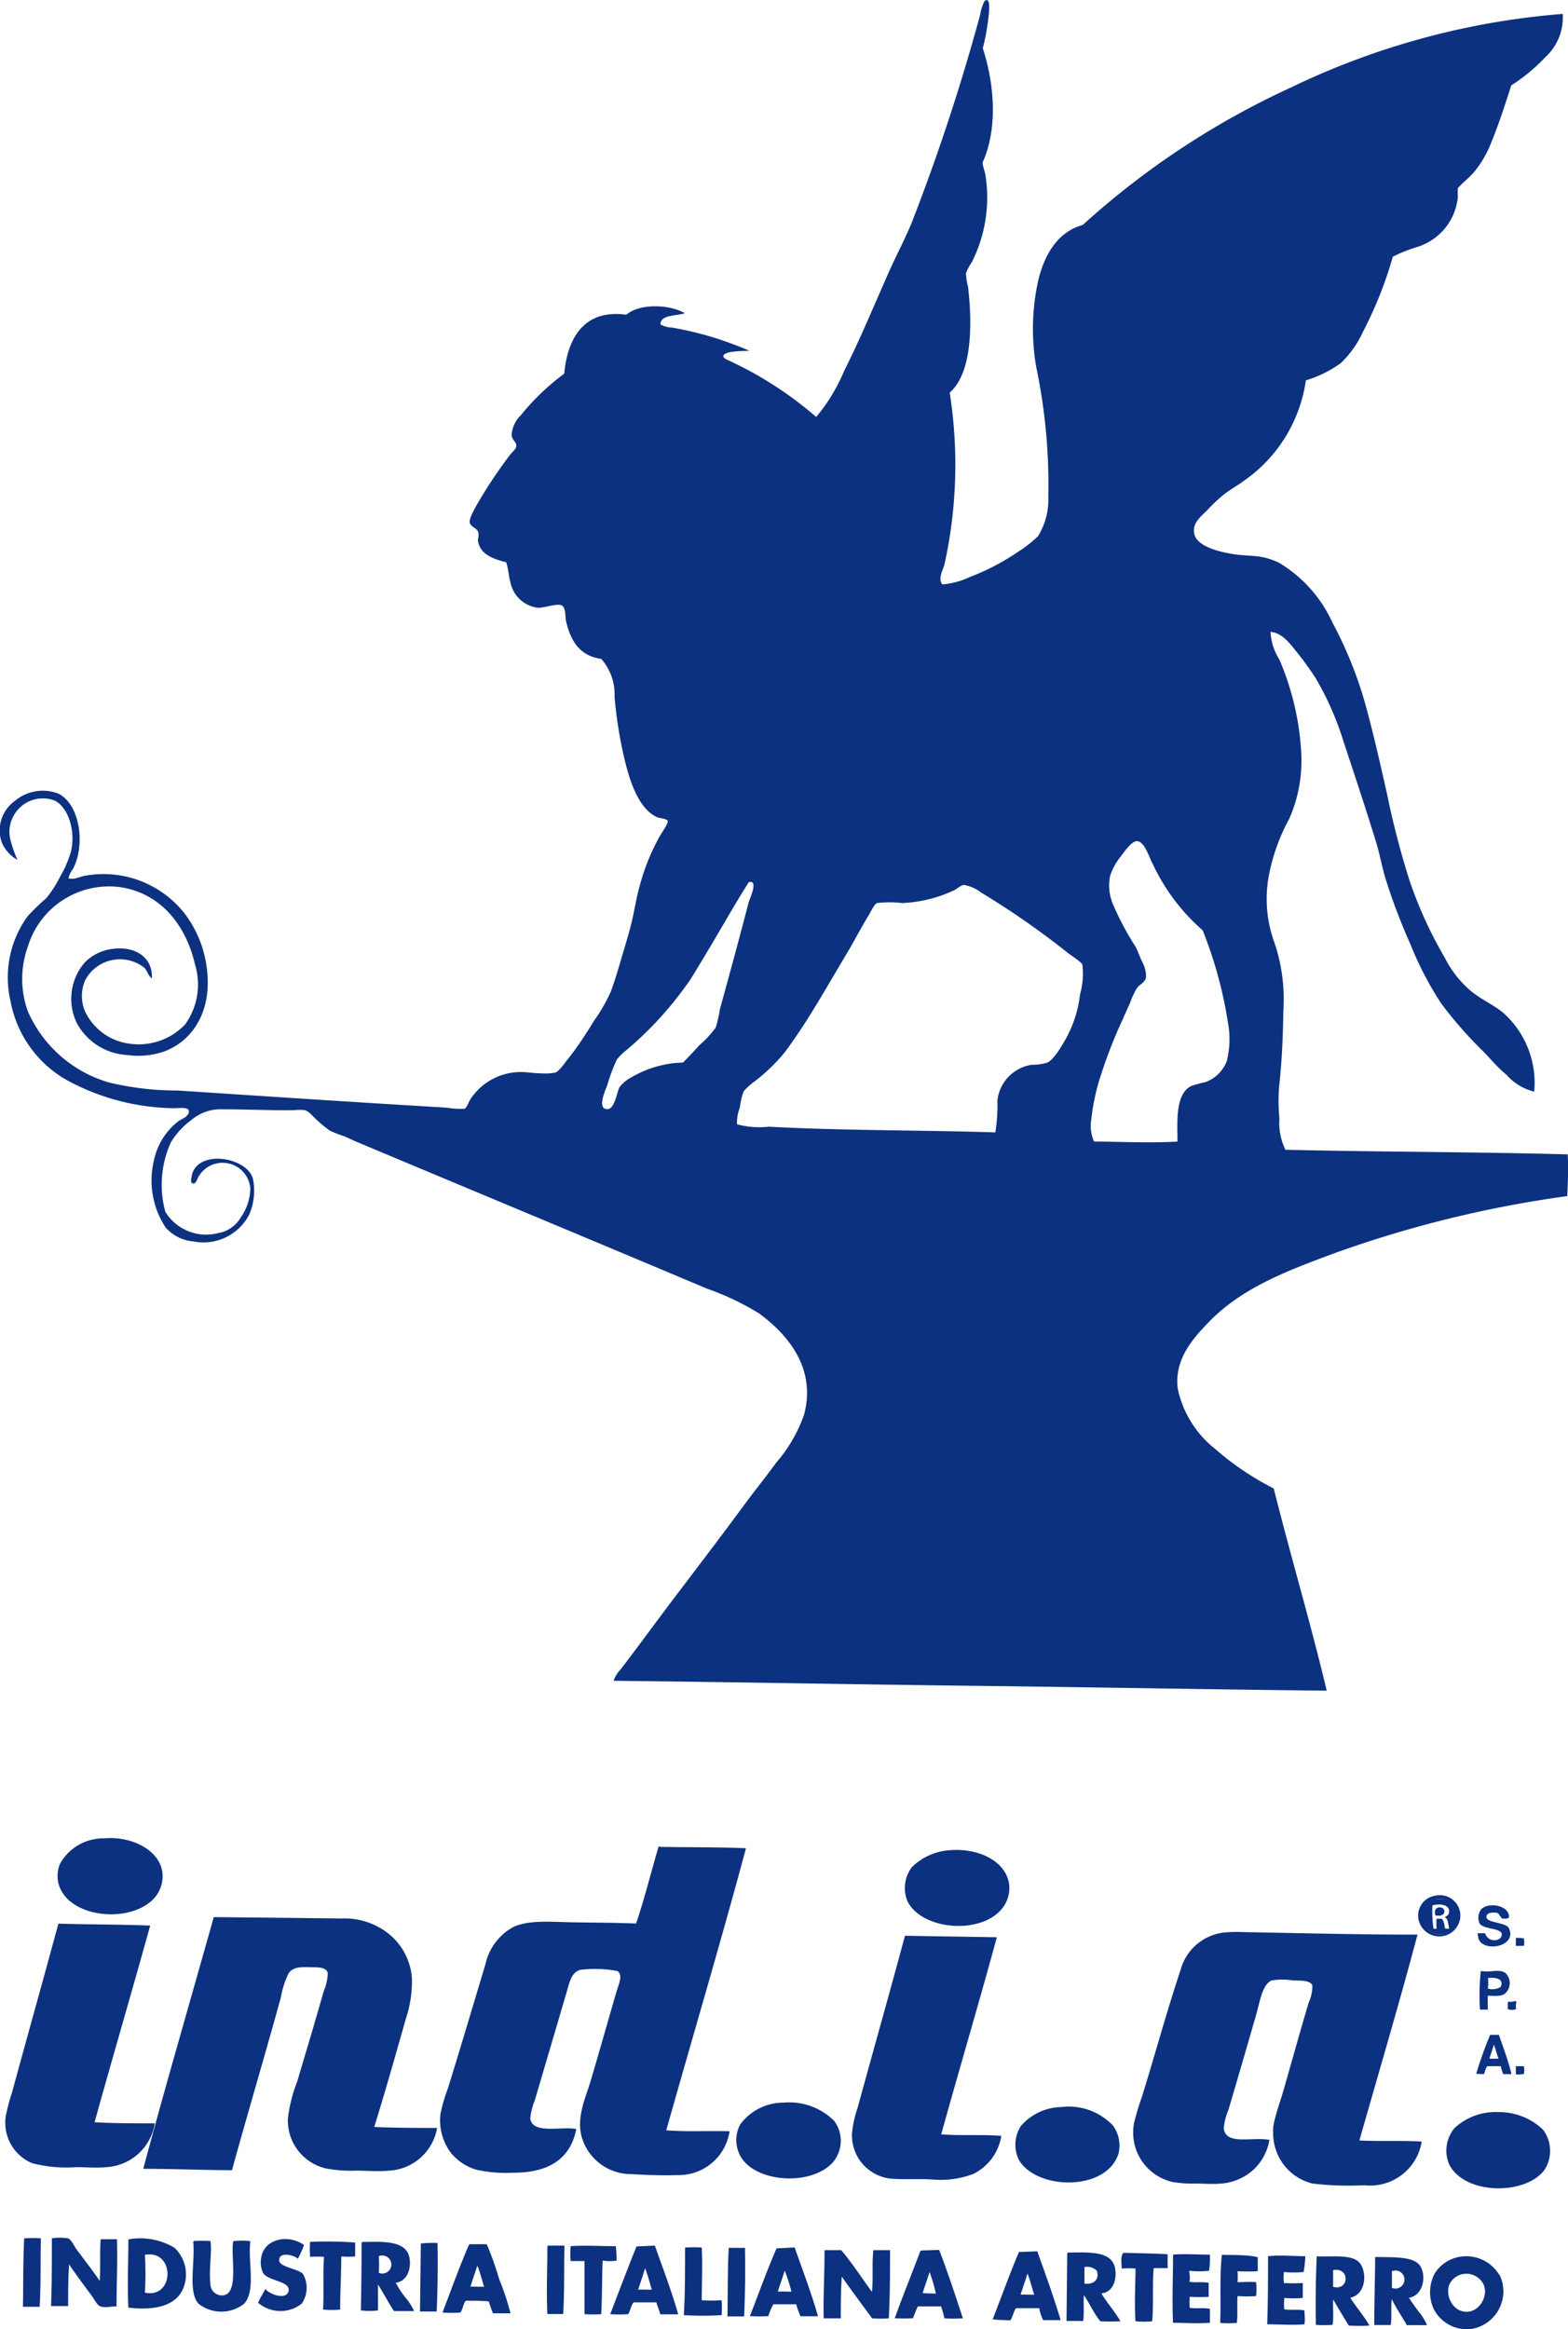 <svg xmlns="http://www.w3.org/2000/svg" width="112.75" height="167.46" viewBox="0 0 112.75 167.46"><defs><style>.a{fill:#0c3180;}</style></defs><title>アセット 1</title><path class="a" d="M112.73,83c-6.66-.18-13.28-.17-20.3-.33A4.44,4.44,0,0,1,92,80.4,12.13,12.13,0,0,1,92,77.91c.18-1.68.26-3.46.28-5.21a12.73,12.73,0,0,0-.61-4.84A9.18,9.18,0,0,1,91.23,63a14,14,0,0,1,1.47-4.12,10.34,10.34,0,0,0,.87-4.73A19.73,19.73,0,0,0,92,47.43a4.09,4.09,0,0,1-.64-2c.85.09,1.37.81,1.85,1.41a22,22,0,0,1,1.37,1.88,21.27,21.27,0,0,1,2,4.51c.79,2.39,1.63,4.91,2.38,7.35.26.86.41,1.74.67,2.6a43.07,43.07,0,0,0,1.78,4.69,23.93,23.93,0,0,0,2.23,4.29,29.27,29.27,0,0,0,3.06,3.48c.51.53,1,1.13,1.62,1.63a3.87,3.87,0,0,0,2,1.22,6.75,6.75,0,0,0-2.24-5.68c-.77-.62-1.68-1-2.41-1.64a7.59,7.59,0,0,1-1.77-2.29,30.44,30.44,0,0,1-2.53-5.52,62.41,62.41,0,0,1-1.66-6.4c-.51-2.26-1-4.42-1.57-6.46a29.06,29.06,0,0,0-2.33-5.74A9.7,9.7,0,0,0,92,40.48,4.79,4.79,0,0,0,90.41,40c-.58-.07-1.21-.06-1.86-.18-1.11-.19-2.48-.59-2.67-1.42s.57-1.33,1-1.79a10,10,0,0,1,1.21-1.12c.45-.34.94-.61,1.37-.93a10.61,10.61,0,0,0,4.44-7.21,8.46,8.46,0,0,0,2.51-1.24A7.28,7.28,0,0,0,98,23.87a28.36,28.36,0,0,0,2.15-5.41,10.68,10.68,0,0,1,1.68-.68,4.17,4.17,0,0,0,3-3.63,3.72,3.72,0,0,1,0-.63c.45-.49,1-.88,1.37-1.41a7.55,7.55,0,0,0,1-1.79c.57-1.37,1-2.72,1.47-4.18a12.61,12.61,0,0,0,2.42-2A3.87,3.87,0,0,0,112.37,1,54.82,54.82,0,0,0,92.85,6.28a58.66,58.66,0,0,0-15,9.9c-1.76.47-2.72,2.09-3.17,3.88a16.07,16.07,0,0,0-.17,6.32,41.2,41.2,0,0,1,.87,9.36,5,5,0,0,1-.73,2.8,8.31,8.31,0,0,1-1.47,1.15,16.16,16.16,0,0,1-3.43,1.79,5.61,5.61,0,0,1-2,.54c-.32-.48.06-1,.18-1.51a33.34,33.34,0,0,0,.36-12.28c1.6-1.4,1.64-4.84,1.32-7.6a4.86,4.86,0,0,1-.15-1,4.19,4.19,0,0,1,.42-.78,10.32,10.32,0,0,0,1-6.12c0-.27-.28-.92-.21-1.08,1.1-2.47.82-5.67,0-8.18A16.56,16.56,0,0,0,71.12.82c0-.34.07-1-.31-.76a3.08,3.08,0,0,0-.33,1,148.74,148.74,0,0,1-4.87,14.82c-.49,1.23-1.12,2.39-1.65,3.58-1.09,2.45-2.09,4.89-3.27,7.23a12.79,12.79,0,0,1-2,3.29,26.68,26.68,0,0,0-6.33-4.08c-.64-.27-.3-.52.26-.6s1-.06,1.26-.08a24.28,24.28,0,0,0-5.57-1.67,1.62,1.62,0,0,1-.82-.23c0-.7,1.12-.59,1.75-.8-1.11-.65-3.27-.71-4.2.11-3-.41-4.22,1.61-4.47,4.24a17,17,0,0,0-3.13,3,2.15,2.15,0,0,0-.65,1.41c0,.31.34.51.34.76s-.3.45-.45.66A33.33,33.33,0,0,0,34.46,36c-.15.26-.75,1.23-.68,1.57s.57.41.62.73-.09.49,0,.72c.2.88,1.12,1.18,2,1.41.17.51.17,1,.3,1.42a2.29,2.29,0,0,0,2,1.85c.52,0,1.47-.37,1.74-.14s.19.83.27,1.14c.36,1.46,1,2.45,2.53,2.68a3.86,3.86,0,0,1,.95,2.73,31.59,31.59,0,0,0,.59,3.92c.39,1.77,1,4,2.41,4.7.2.11.75.12.82.29s-.42.84-.55,1.07a15.43,15.43,0,0,0-1.43,3.49c-.25.85-.39,1.79-.6,2.68s-.49,1.76-.72,2.55-.51,1.74-.79,2.49a12,12,0,0,1-1.19,2.07c-.61,1-1.26,2-2,2.91-.22.29-.57.77-.8.84a3.93,3.93,0,0,1-1.07.05c-.38,0-.73-.05-1-.07A4.33,4.33,0,0,0,33.85,79c-.16.24-.29.67-.45.72a5.94,5.94,0,0,1-1.29-.08c-6.61-.39-12.89-.81-19.31-1.23a21.22,21.22,0,0,1-4.89-.56A9.14,9.14,0,0,1,2,72.71a6.86,6.86,0,0,1,0-4.64,6.1,6.1,0,0,1,6.59-4.29c3,.42,4.8,2.8,5.43,5.56a4.92,4.92,0,0,1-.71,4.32,4.61,4.61,0,0,1-4,1.38,4.11,4.11,0,0,1-3.19-2.31,2.84,2.84,0,0,1,0-2.24,2.83,2.83,0,0,1,4.27-.9c.25.28.23.53.53.76C11,68.77,9.63,68,8.07,68.23a3.35,3.35,0,0,0-2,1,4,4,0,0,0-.52,4.38,4.39,4.39,0,0,0,3.64,2.25,5.62,5.62,0,0,0,2.59-.25c2-.73,3.38-2.75,3.13-5.62a8.18,8.18,0,0,0-1.59-4.25,7.42,7.42,0,0,0-7.23-2.77c-.38.07-.75.3-1.17.18a1.72,1.72,0,0,1,.32-.66c.92-1.74.51-4.61-1-5.41a3.1,3.1,0,0,0-3.16.5,2.6,2.6,0,0,0-.95,3,2.6,2.6,0,0,0,1.12,1.24,9.28,9.28,0,0,1-.52-1.52,2.34,2.34,0,0,1,.3-1.73,2.38,2.38,0,0,1,2.92-1c1,.52,1.52,2.27,1.13,3.74A8,8,0,0,1,4.34,63a8.73,8.73,0,0,1-1,1.57A16.59,16.59,0,0,0,2,65.86,7.51,7.51,0,0,0,.76,72a8.25,8.25,0,0,0,4.42,5.86,16.5,16.5,0,0,0,7.28,1.82c.4,0,1-.09,1.1.14s-.16.44-.23.5-.38.21-.48.28a4.76,4.76,0,0,0-1.77,2.79,6.14,6.14,0,0,0,.83,4.87,3,3,0,0,0,2,1,3.71,3.71,0,0,0,4-1.91,4.3,4.3,0,0,0,.28-2.59c-.41-1.54-3.88-2.16-4.39-.3,0,.15-.17.56.06.63s.36-.41.42-.5a2.42,2.42,0,0,1,.42-.5A2,2,0,0,1,18,85.46a3.74,3.74,0,0,1-.69,2.08,2.33,2.33,0,0,1-1.62,1.12,3.44,3.44,0,0,1-3.8-1.53,7.36,7.36,0,0,1,.4-5,5.54,5.54,0,0,1,1.47-1.6A3.24,3.24,0,0,1,16,79.76c1.75,0,3.52.09,5.15.06a4,4,0,0,1,.76,0c.33.08.63.51.91.74a8.39,8.39,0,0,0,.91.74,8.75,8.75,0,0,0,1,.39c.32.13.63.29.94.42,8.46,3.55,16.76,7,25.18,10.55a19.28,19.28,0,0,1,3.74,1.78c1.89,1.39,4.15,3.82,3.23,7.27a10.6,10.6,0,0,1-2,3.45c-.8,1.1-1.61,2.09-2.37,3.13-1.56,2.12-3.14,4.19-4.71,6.26-1.38,1.81-2.75,3.7-4.11,5.48a2.21,2.21,0,0,0-.51.82c8.62.09,17.26.26,25.83.36s16.84.26,25.45.35c-1.15-4.84-2.59-9.67-3.81-14.54a20.3,20.3,0,0,1-4.2-2.83,7.51,7.51,0,0,1-2.7-4.33c-.27-2.13,1.1-3.62,2.17-4.74,2.36-2.47,5.54-3.7,9.06-5A82.21,82.21,0,0,1,112.7,86C112.73,85.25,112.79,84,112.73,83ZM51.47,73.87a6.93,6.93,0,0,1-1.18,1.28c-.43.48-.82.89-1.18,1.25a7.67,7.67,0,0,0-3.71,1.06,2.54,2.54,0,0,0-.86.72c-.19.37-.33,1.56-.87,1.57-.81,0-.05-1.55,0-1.74a13.3,13.3,0,0,1,.68-1.82,4.06,4.06,0,0,1,.7-.69,25.43,25.43,0,0,0,4.61-5.1c1.08-1.74,2.08-3.47,3.12-5.24.35-.59.73-1.2,1.06-1.73.68-.19.16,1,0,1.42-.69,2.67-1.35,5.08-2.08,7.74A9.21,9.21,0,0,1,51.47,73.87Zm26.18-2.29a8.59,8.59,0,0,1-1.27,3.55c-.22.37-.67,1.1-1.09,1.28a4,4,0,0,1-1.11.15,2.92,2.92,0,0,0-2.46,2.56,12.05,12.05,0,0,1-.15,2.3c-5.26-.17-10.9-.12-16.29-.41A6.23,6.23,0,0,1,53,80.84a2.8,2.8,0,0,1,.2-1.2,5.36,5.36,0,0,1,.27-1.17,4.34,4.34,0,0,1,.76-.69,13.12,13.12,0,0,0,2.2-2.12c1.68-2.26,2.94-4.57,4.47-7.12.49-.82,1-1.81,1.58-2.76.17-.3.41-.78.58-.85a7.66,7.66,0,0,1,1.8,0A9.69,9.69,0,0,0,68.63,64c.16-.08.5-.38.7-.37a2.86,2.86,0,0,1,1.23.55,59.49,59.49,0,0,1,6.27,4.37c.28.21.89.59,1,.8A5.56,5.56,0,0,1,77.64,71.58Zm10.59,4.64a2.6,2.6,0,0,1-1.57,1.59,7.79,7.79,0,0,0-1,.27c-1.19.57-1,2.65-1,4-2,.12-4.28,0-6,0a2.78,2.78,0,0,1-.2-1.58A15.43,15.43,0,0,1,79,77.82a34.74,34.74,0,0,1,1.76-4.59c.14-.33.32-.73.49-1.1a6.56,6.56,0,0,1,.49-1.07c.22-.3.61-.41.67-.81a2.27,2.27,0,0,0-.3-1.14c-.16-.35-.29-.7-.43-1A21,21,0,0,1,80,64.95a3.55,3.55,0,0,1-.17-2,4.39,4.39,0,0,1,.77-1.38c.24-.33.8-1.13,1.18-1.09.54.05.86,1.19,1.12,1.66a14.41,14.41,0,0,0,3.58,4.75,30.46,30.46,0,0,1,1.82,6.65A6.45,6.45,0,0,1,88.23,76.22Z"/><path class="a" d="M26.91,152.93c.79-2.54,1.54-5.19,2.27-7.77a8.55,8.55,0,0,0,.44-2.93,4.51,4.51,0,0,0-1.54-3.08,5.06,5.06,0,0,0-3.49-1.21l-9.22-.1c-1.68,6-3.48,12.16-5.07,18.1,2.22,0,4.17.09,6.38.1,1.1-4,2.39-8.33,3.52-12.44a6.25,6.25,0,0,1,.56-1.73c.36-.49.93-.44,1.81-.42.55,0,.92.08,1,.42a3.7,3.7,0,0,1-.3,1.32c-.65,2.31-1.25,4.28-1.91,6.51a10.51,10.51,0,0,0-.66,2.65,3.54,3.54,0,0,0,2.77,3.57,9.77,9.77,0,0,0,2.15.15c.76,0,1.6.08,2.37,0A3.7,3.7,0,0,0,31.43,153C30.23,153,28.4,153,26.91,152.93Z"/><path class="a" d="M5.47,155.82c.74,0,1.5.07,2.18,0a3.74,3.74,0,0,0,3.48-3.15c-1.52,0-3,0-4.33-.08,1.31-4.72,2.68-9.37,4-14.14-2.29-.09-4.37-.07-6.6-.14-1.14,4.21-2.21,8-3.33,12.12a13.56,13.56,0,0,0-.46,1.76,3.15,3.15,0,0,0,1.89,3.34A9.66,9.66,0,0,0,5.47,155.82Z"/><path class="a" d="M47.91,153.17c1.9-6.75,3.92-13.53,5.73-20.28-2-.09-4.14-.06-6.19-.1,0-.06-.09,0-.1,0-.54,1.84-1,3.71-1.61,5.51-1.35-.05-2.75-.06-4.36-.08s-3.31-.21-4.46.33a4,4,0,0,0-2,2.63c-.92,3.07-1.79,6-2.72,9a11.41,11.41,0,0,0-.53,1.83,3.9,3.9,0,0,0,.76,2.79A3.71,3.71,0,0,0,34.24,156a9.88,9.88,0,0,0,2.68.22c2.54,0,4.1-1,4.52-3.14-1-.22-3.16.41-3.31-.76a4.73,4.73,0,0,1,.33-1.32l2.27-7.71c.22-.74.33-1.46,1-1.66a8.83,8.83,0,0,1,2.68.09c.4.31.08.94-.08,1.48-.65,2.24-1.21,4.22-1.84,6.36-.38,1.29-1.07,2.68-.65,4.13a3.7,3.7,0,0,0,3.54,2.63c1,.06,2.19.11,3.35.07a3.69,3.69,0,0,0,3.73-3.15C51,153.19,49.42,153.29,47.91,153.17Z"/><path class="a" d="M10.74,136.8a2.37,2.37,0,0,0,.94-2.14C11.49,133,9.42,132,7.5,132.18A3.56,3.56,0,0,0,4.32,134a2.29,2.29,0,0,0-.14,1.32C4.68,137.73,8.8,138.33,10.74,136.8Z"/><path class="a" d="M28.46,164.13c.76-.09,1.1-.89,1-1.69-.17-1.38-1.88-1.26-3.4-1.24a.09.09,0,0,0-.06.09q0,2.42-.05,4.83a5,5,0,0,0,1.23,0l0-1.86c.4.62.74,1.29,1.15,1.91l1.45,0a4.11,4.11,0,0,0-.65-1A6.71,6.71,0,0,1,28.46,164.13Zm-1.22-.71a10.61,10.61,0,0,0,0-1.2A.65.65,0,1,1,27.24,163.42Z"/><path class="a" d="M22.3,161.19a6.67,6.67,0,0,0,0,1.08,6.34,6.34,0,0,1,1,0c-.09,1.2,0,2.54-.07,3.79a6.38,6.38,0,0,0,1.23,0c0-1.25.08-2.64.08-3.82a6.27,6.27,0,0,0,1,0c0-.28,0-.76,0-1C24.55,161.16,23.31,161.15,22.3,161.19Z"/><path class="a" d="M18,161.14a5.21,5.21,0,0,0-1.23,0c-.19,1.08.4,3.64-.64,3.88a.82.82,0,0,1-1-.8c-.12-1.11.13-2.32,0-3.09a9.26,9.26,0,0,0-1.17,0,.08.08,0,0,0-.06.09c.13,1.54-.4,3.59.39,4.43a2.64,2.64,0,0,0,3.25,0C18.42,164.72,17.82,162.68,18,161.14Z"/><path class="a" d="M12.54,161.61A4.83,4.83,0,0,0,9.29,161a.09.09,0,0,0-.06.09c0,1.58-.08,3.11,0,4.83,2.3.27,3.94-.3,4.13-2.13A2.63,2.63,0,0,0,12.54,161.61Zm-2.12,3.23a24.5,24.5,0,0,0,0-2.72C12.6,161.73,12.57,165.3,10.42,164.84Z"/><path class="a" d="M8.41,161H7.24c-.08.94,0,2-.07,3-.45-.68-1.13-1.54-1.68-2.29-.16-.22-.37-.69-.59-.77a3.49,3.49,0,0,0-1.17,0c0,1.63,0,3.33-.06,4.87.41,0,.92,0,1.23,0,0-1,0-2,.07-3,.46.69,1.1,1.55,1.65,2.29.14.2.39.67.59.73.39.12.76,0,1.17,0C8.38,164.27,8.46,162.57,8.41,161Z"/><path class="a" d="M2.94,160.94a9,9,0,0,0-1.2,0c-.09,1.71-.06,3.43-.09,4.92h1.2C2.95,164.26,2.9,162.56,2.94,160.94Z"/><path class="a" d="M20.08,162.55c-.07-.72,1.16-.38,1.33-.14a5.67,5.67,0,0,0,.45-1c-1.2-.81-2.85-.41-3.07.88a1.83,1.83,0,0,0,.11,1.11c.33.62,2,.59,1.85,1.32s-1.46.19-1.67-.15c-.16.35-.38.64-.52,1a2.47,2.47,0,0,0,3.13.07,2,2,0,0,0,.09-2.15C21.41,163.12,20.12,163,20.08,162.55Z"/><path class="a" d="M52.4,161.62c-.09,1.63-.06,3.5-.09,4.93h1.2c.07-1.57.09-3.35.06-4.93Z"/><path class="a" d="M50.46,165.39c0-1.25.07-2.59,0-3.79a8.73,8.73,0,0,0-1.2,0c0,1.88,0,3.43-.09,4.86a23.32,23.32,0,0,0,2.72,0,8.51,8.51,0,0,0,0-1.07A12.9,12.9,0,0,1,50.46,165.39Z"/><path class="a" d="M45.77,161.52c-.65,1.61-1.27,3.25-1.89,4.87a9.72,9.72,0,0,0,1.29,0c.16-.25.2-.62.39-.85l1.64,0c.08.3.2.55.28.86h1.29c-.46-1.62-1.11-3.32-1.68-4.94Zm.12,3.1c.16-.52.35-1,.49-1.54.2.48.32,1,.49,1.55Z"/><path class="a" d="M44.28,161.5c-1.14,0-2.27-.07-3.25,0a6.84,6.84,0,0,0,0,1.07h1q0,1.91,0,3.82a8.55,8.55,0,0,0,1.2,0c.08-1.29.05-2.88.11-3.85a3.51,3.51,0,0,0,1,0A9.34,9.34,0,0,0,44.28,161.5Z"/><path class="a" d="M40.59,161.46c-.3,0-.7,0-1.17,0a.08.08,0,0,0-.06.09c0,1.6-.08,3.28,0,4.83H40.5C40.59,164.79,40.55,163.08,40.59,161.46Z"/><path class="a" d="M35,161.36c-.36,0-.88,0-1.26,0-.69,1.58-1.29,3.26-1.92,4.91a8,8,0,0,0,1.29,0c.17-.24.2-.63.39-.85.48,0,1,0,1.64.05.1.29.19.59.31.86h1.26a19.19,19.19,0,0,0-.82-2.47A21.92,21.92,0,0,0,35,161.36Zm-1.17,3.05c.15-.52.34-1,.49-1.51.21.47.32,1,.49,1.52Z"/><path class="a" d="M30.26,161.31l-.06,4.89h1.2c.07-1.57.09-3.36.06-4.93A8.25,8.25,0,0,0,30.26,161.31Z"/><path class="a" d="M53.32,155.16c1.16,1.76,4.92,2,6.5.39a2.39,2.39,0,0,0,.16-3.06,4.57,4.57,0,0,0-3.62-1.31,3.86,3.86,0,0,0-3.14,1.58A2.4,2.4,0,0,0,53.32,155.16Z"/><path class="a" d="M67.68,153.46c1.31-4.73,2.7-9.38,4-14.17-2.69-.05-4.27-.06-6.57-.11a.09.09,0,0,0-.06.09c-1.06,3.94-2.29,8.29-3.39,12.31a7.83,7.83,0,0,0-.4,1.86,3.21,3.21,0,0,0,.39,1.61A3.13,3.13,0,0,0,64,156.64c1,.09,2,0,3.09.07A6.52,6.52,0,0,0,70,156.3a3.68,3.68,0,0,0,2-2.73C70.64,153.46,69,153.57,67.68,153.46Z"/><path class="a" d="M72.16,137.09a2.35,2.35,0,0,0,.4-1.64c-.25-1.65-2.2-2.58-4.24-2.42a4.28,4.28,0,0,0-2.73,1.2,2.47,2.47,0,0,0-.34,2.46C66.3,138.83,70.72,139.15,72.16,137.09Z"/><path class="a" d="M66.26,161.81a.15.15,0,0,0-.1.09c-.6,1.61-1.24,3.16-1.82,4.78a9.74,9.74,0,0,0,1.3,0c.13-.27.22-.58.36-.85l1.67,0a7.39,7.39,0,0,1,.24.86,10.42,10.42,0,0,0,1.33,0c-.55-1.66-1.09-3.33-1.71-4.92Zm.09,3.06c.15-.51.34-1,.49-1.51a11.84,11.84,0,0,1,.46,1.55C67,164.9,66.63,164.9,66.35,164.88Z"/><path class="a" d="M64,161.79h-1.2c-.11.92,0,2.05-.1,3-.73-1-1.41-2.06-2.21-3-.27,0-.93,0-1.2,0,0,1.86-.1,3.35-.06,4.9.34,0,.76,0,1.23,0,0-1,0-2,.07-3,.7,1,1.45,2,2.18,3a8.54,8.54,0,0,0,1.2,0C64,165.1,64,163.34,64,161.79Z"/><path class="a" d="M55.84,161.66c-.69,1.57-1.28,3.25-1.92,4.87a10.75,10.75,0,0,0,1.33,0,4,4,0,0,1,.36-.85l1.64,0a7.79,7.79,0,0,0,.31.86h1.26c-.46-1.62-1.11-3.33-1.68-4.95Zm.09,3.1c.16-.51.35-1,.49-1.51a11.36,11.36,0,0,1,.49,1.52Z"/><path class="a" d="M80.2,163.2c-.17-1.39-1.87-1.25-3.4-1.24a.09.09,0,0,0-.06.09l-.05,4.83h1.2c.08-.62,0-1.19.05-1.86.41.61.72,1.32,1.18,1.88a13.47,13.47,0,0,0,1.45,0c-.41-.71-.95-1.3-1.37-2C80,164.81,80.3,164,80.2,163.2Zm-2.22,1,0-1.2a1,1,0,0,1,.88.26C79.09,163.88,78.64,164.28,78,164.19Z"/><path class="a" d="M73.27,161.92c-.67,1.58-1.26,3.23-1.89,4.84.4.06.93.05,1.26.08.19-.24.23-.63.42-.88.59,0,1,0,1.67,0a3.2,3.2,0,0,0,.28.86h1.26c-.51-1.7-1.1-3.32-1.68-4.95Zm.12,3.06c.16-.5.34-1,.49-1.51.2.47.31,1,.49,1.52Z"/><path class="a" d="M80.43,154.84a2.46,2.46,0,0,0-.39-2,4.37,4.37,0,0,0-3.74-1.34,3.92,3.92,0,0,0-2.89,1.36,2.49,2.49,0,0,0-.15,2.43C74.54,157.49,79.57,157.58,80.43,154.84Z"/><path class="a" d="M101.31,165.21c.92-.12,1.27-1.34.88-2.17s-1.9-.73-3.25-.76c0,0,0,0-.06,0,0,1.58-.07,3.51-.06,4.89H100c.1-.54,0-1.31.08-1.86.32.67.73,1.24,1.08,1.87l1.45,0a3.69,3.69,0,0,0-.62-1C101.78,165.89,101.53,165.55,101.31,165.21Zm-1.22-.71c0-.4,0-.8,0-1.2A.65.65,0,1,1,100.09,164.5Z"/><path class="a" d="M97.68,162.61c-.59-.54-2.11-.32-3-.38-.07,1.57-.09,3.36-.06,4.93a9.61,9.61,0,0,0,1.2,0c.1-.51,0-1.32.05-1.83.35.64.74,1.26,1.12,1.88a13.11,13.11,0,0,0,1.48,0c-.4-.72-1-1.38-1.37-2C98.3,164.95,98.32,163.2,97.68,162.61Zm-1.82,1.81c0-.38,0-.91,0-1.2C97.12,163,97,164.76,95.85,164.42Z"/><path class="a" d="M93.86,162.22c-.83,0-1.79-.09-2.68,0,0,1.46,0,3.25-.06,4.9,1,0,1.73.07,2.68,0,.06-.38,0-.6,0-1-.41-.09-1,0-1.45-.08a4.22,4.22,0,0,1,0-.82,7,7,0,0,0,1.33,0c0-.36,0-.71,0-1.07a11.83,11.83,0,0,1-1.36,0,3.94,3.94,0,0,1,0-.79,7.64,7.64,0,0,0,1.42,0A8,8,0,0,0,93.86,162.22Z"/><path class="a" d="M87.86,162.12c-.17,1.48-.06,3.41-.12,4.9a8.56,8.56,0,0,0,1.2,0c.07-.63,0-1.29.05-1.93a10.49,10.49,0,0,0,1.33,0,4,4,0,0,0,0-1c-.42-.05-.91,0-1.33,0a6.51,6.51,0,0,0,0-.79,12,12,0,0,0,1.45,0v-1C89.78,162.11,88.74,162.15,87.86,162.12Z"/><path class="a" d="M87,162.11c-.86,0-2-.07-2.65,0,0,1.62-.08,3.33,0,4.9.79,0,1.82.07,2.65,0q0-.52,0-1c-.41-.1-1,0-1.45-.08a6.37,6.37,0,0,1,0-.79,11.23,11.23,0,0,0,1.36,0q0-.52,0-1c-.39-.1-1,0-1.39-.08.09-.31,0-.51,0-.79a6.63,6.63,0,0,0,1.42,0A6.58,6.58,0,0,0,87,162.11Z"/><path class="a" d="M80.65,163.11a6.91,6.91,0,0,1,1,0c0,1.09-.09,2.41,0,3.79a6,6,0,0,0,1.2,0c.11-1.2,0-2.62.11-3.82.33,0,.7,0,1,0,0-.35,0-.7,0-1-1.09-.06-2.1-.07-3.19-.1C80.54,162.31,80.67,162.74,80.65,163.11Z"/><path class="a" d="M107.8,163.55a2.77,2.77,0,0,0-2.51-1.32,2.66,2.66,0,0,0-2.13,1.24,2.9,2.9,0,0,0-.06,2.56,2.67,2.67,0,0,0,2.73,1.42,2.74,2.74,0,0,0,2-3.89Zm-2.94,2.52a1.57,1.57,0,0,1-.68-1.71,1.33,1.33,0,0,1,1.12-.87,1.37,1.37,0,0,1,1.41.84C107.07,165.31,106.05,166.68,104.87,166.07Z"/><path class="a" d="M98.09,157.12a3.76,3.76,0,0,0,4.14-3.14c-1.43-.09-3,0-4.48-.08,1.4-4.92,2.85-9.8,4.18-14.8-4.33,0-8-.1-11.91-.17-.57,0-1.17-.05-1.74,0a3.66,3.66,0,0,0-3.38,2.68c-1,3-1.87,6.2-2.79,9.16a18.78,18.78,0,0,0-.56,1.86,3.64,3.64,0,0,0,2.79,4.26A9.06,9.06,0,0,0,86,157c.59,0,1.23.06,1.8,0a3.86,3.86,0,0,0,2.48-1.14,3.8,3.8,0,0,0,1-2c-1.24-.24-3.1.41-3.28-.8a4.08,4.08,0,0,1,.33-1.35c.71-2.4,1.31-4.47,2-6.86.26-.9.43-2.16,1.1-2.45a4.5,4.5,0,0,1,1.55,0c.65,0,1.25,0,1.39.36A2.93,2.93,0,0,1,94.1,144c-.65,2.18-1.21,4.22-1.81,6.3-.24.84-.56,1.67-.72,2.52a4.24,4.24,0,0,0,0,.95A3.7,3.7,0,0,0,94.39,157,21.94,21.94,0,0,0,98.09,157.12Z"/><path class="a" d="M107.75,151.86a4.35,4.35,0,0,0-3.14,1.13,2.51,2.51,0,0,0-.38,2.68c1.16,2.16,5.45,2.17,6.82.36a2.53,2.53,0,0,0-.1-2.91A4.58,4.58,0,0,0,107.75,151.86Z"/><path class="a" d="M109,149.13c.13.07.38,0,.57,0a1.1,1.1,0,0,0,0-.57H109Z"/><path class="a" d="M106.7,149.13c.1-.17.1-.44.26-.57h.95a5.22,5.22,0,0,0,.18.57h.6c-.25-1-.59-1.9-.91-2.82h-.63a27.55,27.55,0,0,0-1,2.8Zm.72-2.11c.14.32.21.72.34,1h-.66C107.19,147.71,107.32,147.38,107.42,147Z"/><path class="a" d="M108.47,143.91c-.11.13,0,.35-.07.53a.7.7,0,0,0,.63,0c-.07-.16,0-.38,0-.51S108.69,144,108.47,143.91Z"/><path class="a" d="M108.25,143.31a1,1,0,0,0,0-1.45c-.47-.33-1.13,0-1.77-.15a16.38,16.38,0,0,0-.06,2.78h.57a8.19,8.19,0,0,1,0-1C107.46,143.5,108,143.57,108.25,143.31ZM107,142.22c.44-.05,1.19,0,.91.64a1.14,1.14,0,0,1-.92.12A3.7,3.7,0,0,0,107,142.22Z"/><path class="a" d="M109,139.34v.57h.57a1,1,0,0,0,0-.54A2.21,2.21,0,0,0,109,139.34Z"/><path class="a" d="M107.79,139.42a.69.69,0,0,1-1-.42c-.17,0-.41,0-.54,0,.05.38.07.5.24.67.69.65,2.59.13,2-1.05-.2-.39-1.55-.37-1.6-.75s.44-.37.76-.34c.17.09.23.28.34.41.15,0,.34.05.51-.06.1-.87-1.47-1.17-2-.59a1,1,0,0,0-.11,1c.24.44,1.56.32,1.6.78A.41.41,0,0,1,107.79,139.42Z"/><path class="a" d="M105,137.9a1.47,1.47,0,0,0-1.78-1.6A1.44,1.44,0,0,0,102,138,1.52,1.52,0,0,0,105,137.9Zm-1.69-1.35a1.18,1.18,0,0,1,1.41,1.22,1.24,1.24,0,0,1-1.25,1.31A1.28,1.28,0,0,1,103.34,136.56Z"/><path class="a" d="M103.5,139.08a1.24,1.24,0,0,0,1.25-1.31,1.18,1.18,0,0,0-1.41-1.22A1.28,1.28,0,0,0,103.5,139.08ZM103,137c.53-.16,1.41-.06,1.16.64-.09.07-.14.17-.29.19.27.12.25.52.34.82-.14.08-.16,0-.32,0a1.25,1.25,0,0,0-.21-.7,1.21,1.21,0,0,1-.38,0,4.84,4.84,0,0,0,0,.73c-.07,0-.12,0-.22,0A8.83,8.83,0,0,1,103,137Z"/><path class="a" d="M103.84,137.35c.08.31-.23.43-.61.37C103,137.07,103.74,137,103.84,137.35Z"/><path class="a" d="M103.84,137.35c-.09-.34-.86-.28-.61.37C103.61,137.78,103.92,137.66,103.84,137.35Z"/></svg>